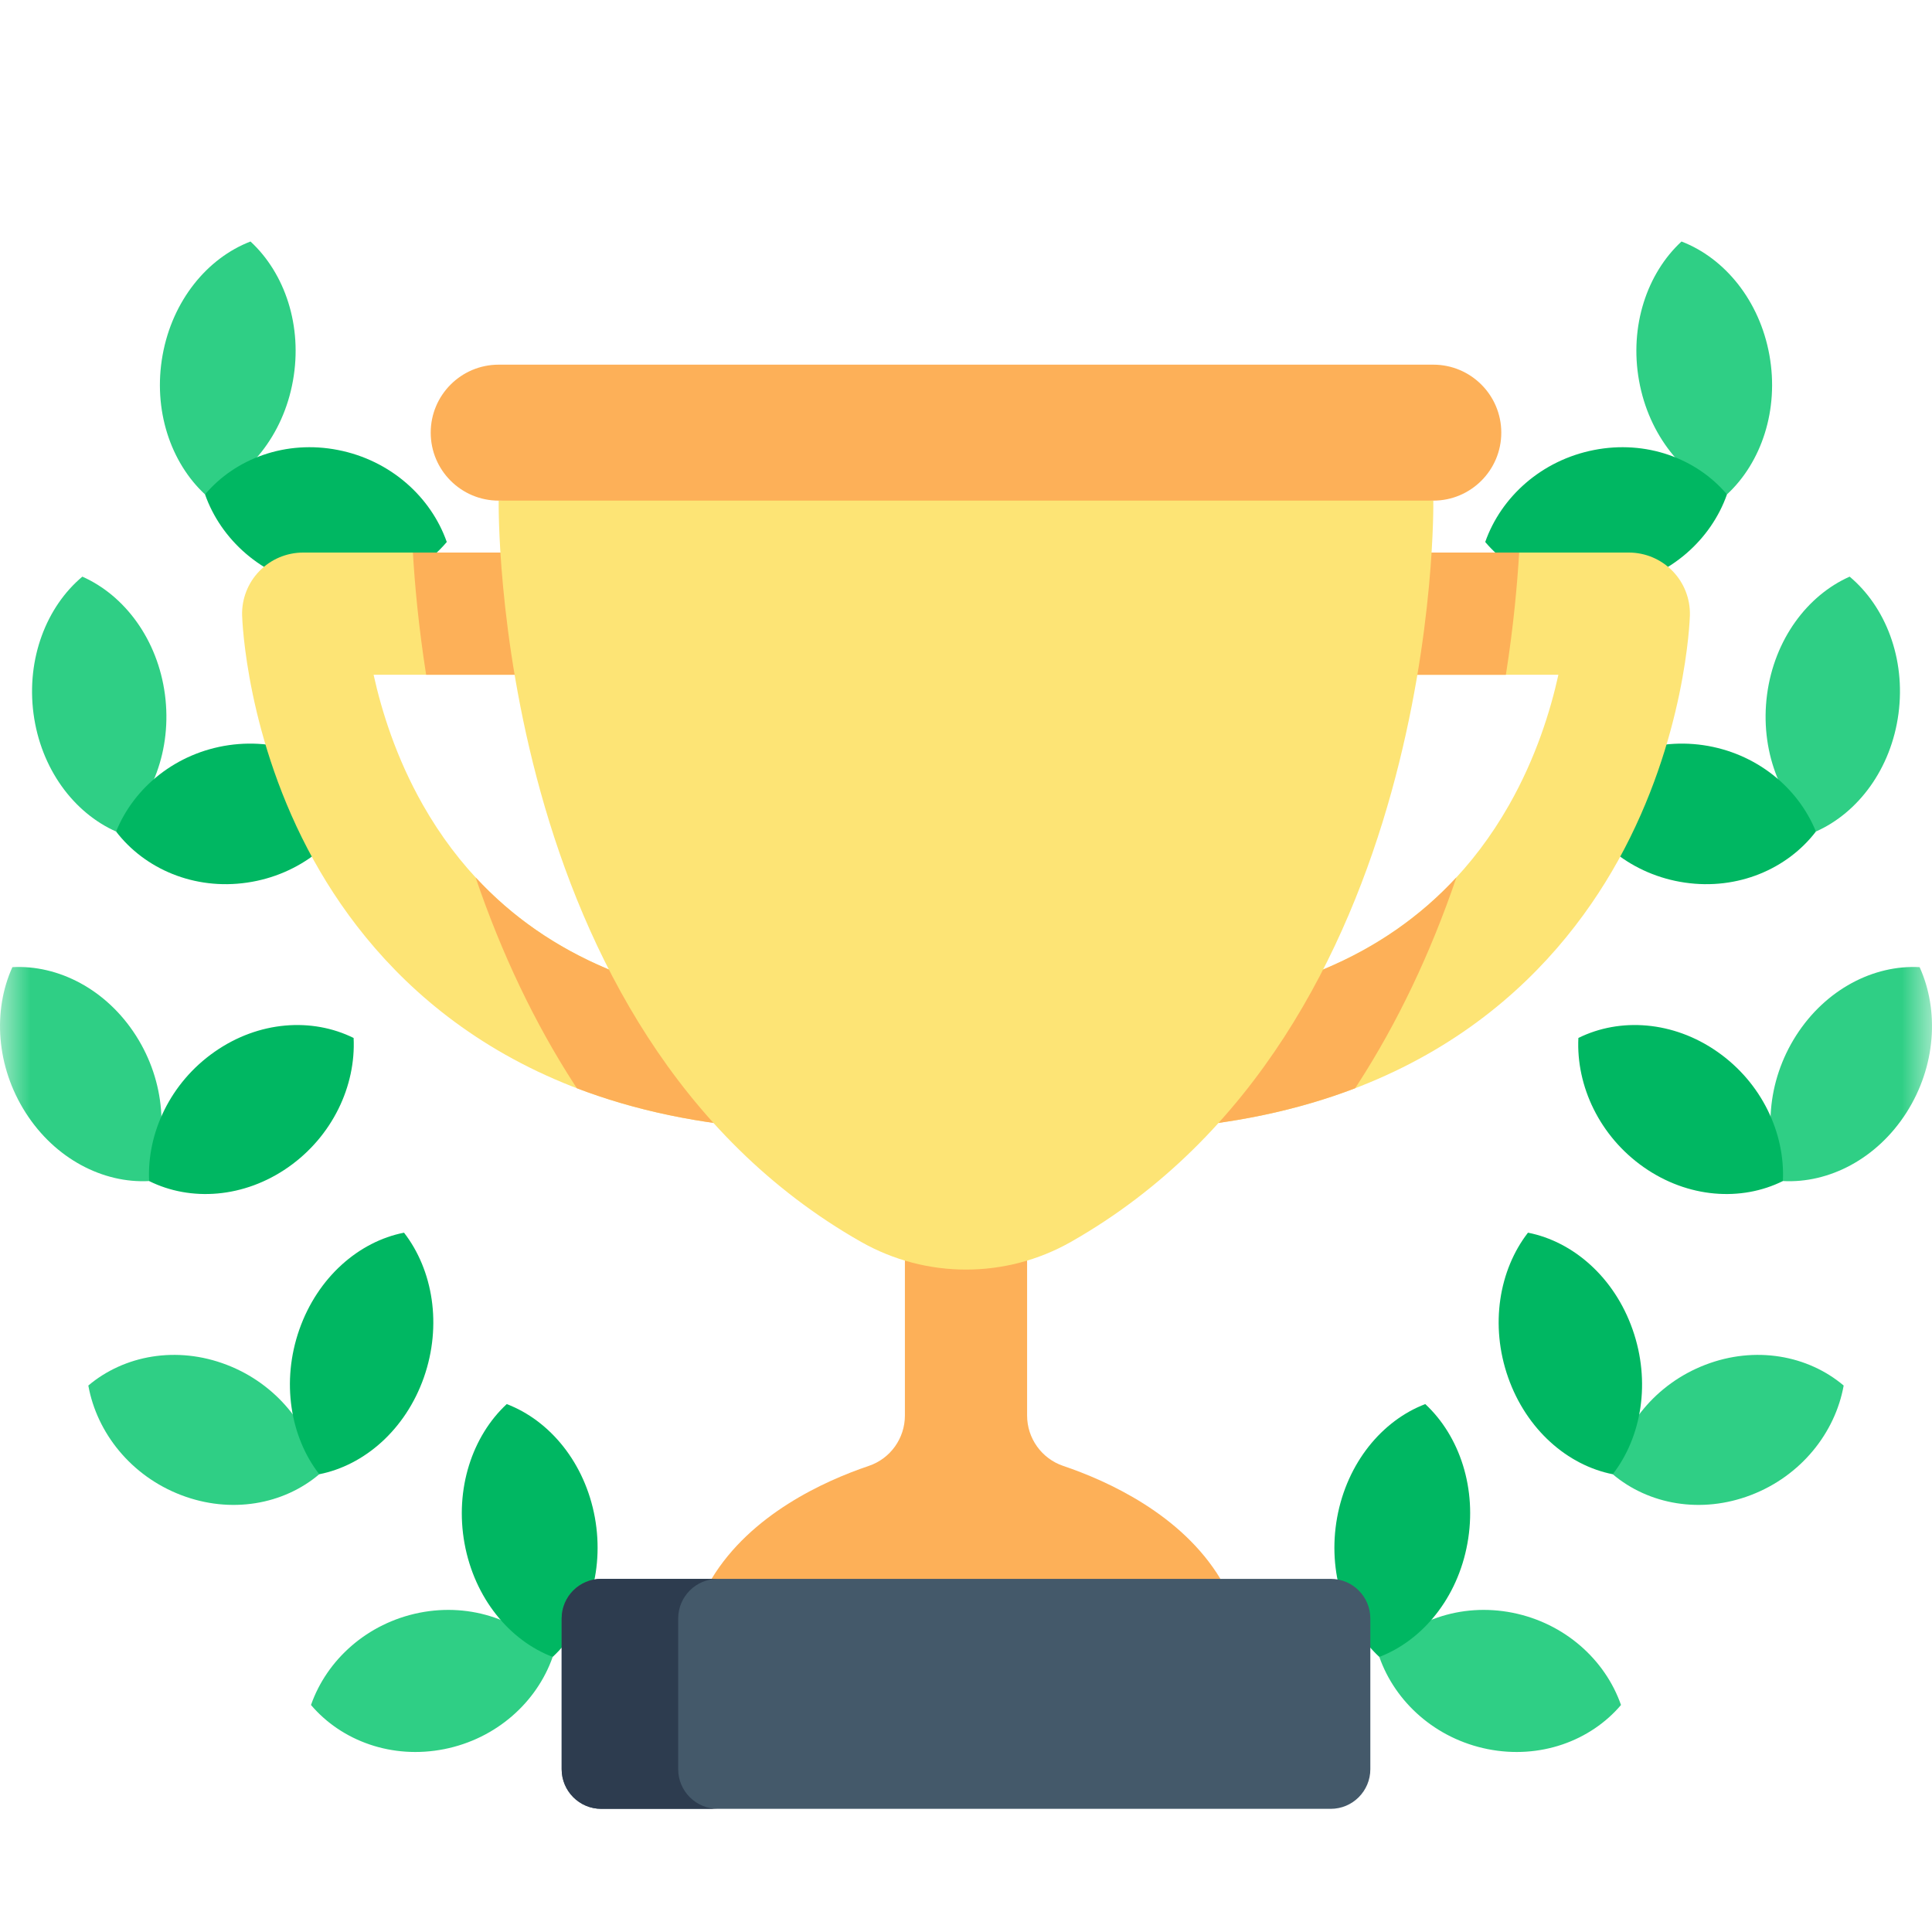 <svg width="32" height="32" viewBox="0 0 32 32" fill="none" xmlns="http://www.w3.org/2000/svg">
<mask id="mask0_1399_14517" style="mask-type:alpha" maskUnits="userSpaceOnUse" x="0" y="0" width="32" height="32">
<rect width="32" height="32" fill="#C4C4C4"/>
</mask>
<g mask="url(#mask0_1399_14517)">
<path d="M26.849 28.24C26.587 27.491 25.918 26.885 25.052 26.712C24.187 26.541 23.352 26.848 22.846 27.444C23.108 28.192 23.777 28.799 24.642 28.971C25.508 29.143 26.343 28.835 26.849 28.24Z" fill="#2FCF85"/>
<path d="M30.537 22.949C29.945 22.448 29.073 22.287 28.246 22.605C27.419 22.922 26.854 23.635 26.712 24.418C27.305 24.92 28.177 25.08 29.003 24.762C29.83 24.445 30.396 23.732 30.537 22.949Z" fill="#2FCF85"/>
<path d="M31.795 16.019C31.034 15.978 30.239 16.386 29.749 17.152C29.26 17.918 29.203 18.842 29.53 19.562C30.291 19.603 31.086 19.196 31.576 18.43C32.065 17.664 32.121 16.739 31.795 16.019Z" fill="#2FCF85"/>
<path d="M30.636 9.551C29.935 9.862 29.389 10.591 29.268 11.504C29.148 12.417 29.483 13.275 30.077 13.773C30.778 13.462 31.324 12.733 31.445 11.82C31.566 10.907 31.23 10.049 30.636 9.551Z" fill="#2FCF85"/>
<path d="M27.851 4C27.28 4.528 26.985 5.401 27.148 6.307C27.311 7.213 27.889 7.914 28.604 8.189C29.174 7.661 29.47 6.788 29.307 5.882C29.144 4.977 28.566 4.275 27.851 4Z" fill="#2FCF85"/>
<path d="M23.607 23.256C22.891 23.529 22.312 24.23 22.147 25.135C21.983 26.041 22.276 26.915 22.846 27.444C23.561 27.17 24.141 26.47 24.305 25.564C24.47 24.659 24.176 23.785 23.607 23.256Z" fill="#00B762"/>
<path d="M25.308 20.417C24.829 21.036 24.675 21.948 24.979 22.814C25.283 23.679 25.964 24.27 26.712 24.418C27.192 23.799 27.345 22.886 27.041 22.021C26.738 21.156 26.057 20.564 25.308 20.417Z" fill="#00B762"/>
<path d="M26.143 17.192C26.104 17.988 26.494 18.82 27.226 19.333C27.958 19.845 28.841 19.904 29.53 19.562C29.569 18.766 29.179 17.934 28.447 17.422C27.715 16.909 26.831 16.851 26.143 17.192Z" fill="#00B762"/>
<path d="M26.041 13.188C26.338 13.922 27.036 14.493 27.909 14.619C28.781 14.746 29.601 14.395 30.077 13.773C29.78 13.039 29.082 12.469 28.21 12.342C27.337 12.216 26.518 12.567 26.041 13.188Z" fill="#00B762"/>
<path d="M24.6 8.977C25.104 9.574 25.939 9.883 26.805 9.713C27.67 9.542 28.341 8.937 28.604 8.189C28.099 7.592 27.264 7.283 26.399 7.454C25.533 7.624 24.863 8.229 24.6 8.977Z" fill="#00B762"/>
<path d="M5.151 28.24C5.413 27.491 6.082 26.885 6.948 26.712C7.813 26.541 8.648 26.848 9.154 27.444C8.892 28.192 8.223 28.799 7.358 28.971C6.492 29.143 5.657 28.835 5.151 28.24Z" fill="#2FCF85"/>
<path d="M8.393 23.256C9.109 23.529 9.688 24.23 9.853 25.135C10.017 26.041 9.723 26.915 9.154 27.444C8.438 27.17 7.859 26.47 7.694 25.564C7.53 24.659 7.824 23.785 8.393 23.256Z" fill="#00B762"/>
<path d="M1.463 22.949C2.055 22.448 2.927 22.287 3.754 22.605C4.581 22.922 5.147 23.635 5.288 24.418C4.696 24.92 3.824 25.08 2.997 24.762C2.17 24.445 1.604 23.732 1.463 22.949Z" fill="#2FCF85"/>
<path d="M6.692 20.417C7.171 21.036 7.324 21.948 7.021 22.814C6.717 23.679 6.036 24.27 5.288 24.418C4.808 23.799 4.655 22.886 4.958 22.021C5.262 21.156 5.943 20.564 6.692 20.417Z" fill="#00B762"/>
<path d="M0.205 16.019C0.966 15.978 1.761 16.386 2.251 17.152C2.74 17.918 2.797 18.842 2.47 19.562C1.71 19.603 0.914 19.196 0.425 18.43C-0.065 17.664 -0.121 16.739 0.205 16.019Z" fill="#2FCF85"/>
<path d="M5.857 17.192C5.896 17.988 5.506 18.82 4.774 19.333C4.042 19.845 3.158 19.904 2.47 19.562C2.431 18.766 2.821 17.934 3.553 17.422C4.285 16.909 5.168 16.851 5.857 17.192Z" fill="#00B762"/>
<path d="M1.364 9.551C2.065 9.862 2.611 10.591 2.732 11.504C2.852 12.417 2.517 13.275 1.923 13.773C1.222 13.462 0.676 12.733 0.555 11.82C0.435 10.907 0.77 10.049 1.364 9.551Z" fill="#2FCF85"/>
<path d="M5.959 13.188C5.662 13.922 4.964 14.493 4.091 14.619C3.219 14.746 2.4 14.395 1.923 13.773C2.22 13.039 2.918 12.469 3.79 12.342C4.663 12.216 5.482 12.567 5.959 13.188Z" fill="#00B762"/>
<path d="M4.149 4C4.72 4.528 5.015 5.401 4.852 6.307C4.69 7.213 4.111 7.914 3.396 8.189C2.826 7.661 2.53 6.788 2.693 5.882C2.856 4.977 3.434 4.275 4.149 4Z" fill="#2FCF85"/>
<path d="M7.4 8.977C6.896 9.574 6.061 9.883 5.195 9.713C4.33 9.542 3.659 8.937 3.396 8.189C3.901 7.592 4.736 7.283 5.601 7.454C6.467 7.624 7.137 8.229 7.4 8.977Z" fill="#00B762"/>
<path d="M17.61 24.28C17.253 24.159 17.012 23.823 17.012 23.445V19.882H14.988V23.445C14.988 23.823 14.748 24.159 14.39 24.28C13.656 24.528 12.431 25.082 11.786 26.151L16 27.545L20.214 26.151C19.569 25.082 18.344 24.528 17.61 24.28Z" fill="#FDB058"/>
<path d="M19.133 18.703L19.015 16.682C21.813 16.519 23.825 15.392 24.995 13.333C25.439 12.552 25.681 11.771 25.812 11.176H22.104V9.152H26.978C27.251 9.152 27.513 9.262 27.703 9.458C27.894 9.654 27.997 9.919 27.99 10.192C27.987 10.274 27.921 12.232 26.802 14.251C25.755 16.139 23.575 18.444 19.133 18.703Z" fill="#FDE475"/>
<path d="M12.867 18.703L12.985 16.682C10.187 16.519 8.175 15.392 7.005 13.333C6.561 12.552 6.319 11.771 6.188 11.176H9.896V9.152H5.022C4.749 9.152 4.487 9.262 4.297 9.458C4.106 9.654 4.003 9.919 4.01 10.192C4.013 10.274 4.079 12.232 5.198 14.251C6.245 16.139 8.425 18.444 12.867 18.703Z" fill="#FDE475"/>
<path d="M22.485 17.964C23.144 16.946 23.693 15.795 24.123 14.532C22.923 15.832 21.211 16.554 19.015 16.682L19.133 18.703C20.417 18.628 21.512 18.382 22.445 18.025C22.458 18.005 22.472 17.985 22.485 17.964Z" fill="#FDB058"/>
<path d="M22.104 11.177H24.942C25.071 10.359 25.132 9.66 25.162 9.152H22.104V11.177Z" fill="#FDB058"/>
<path d="M7.877 14.532C8.307 15.795 8.856 16.946 9.515 17.964C9.528 17.985 9.542 18.005 9.555 18.025C10.489 18.382 11.583 18.628 12.867 18.703L12.985 16.682C10.789 16.554 9.077 15.832 7.877 14.532Z" fill="#FDB058"/>
<path d="M9.896 9.152H6.839C6.868 9.66 6.93 10.359 7.058 11.176H9.896V9.152Z" fill="#FDB058"/>
<path d="M23.74 8.292L16 7.166L8.26 8.292C8.26 8.292 8.111 17.076 14.263 20.57C15.341 21.181 16.66 21.181 17.737 20.57C23.889 17.076 23.74 8.292 23.74 8.292Z" fill="#FDE475"/>
<path d="M23.74 6.04H8.26C7.638 6.04 7.134 6.544 7.134 7.166C7.134 7.788 7.638 8.292 8.26 8.292H23.74C24.361 8.292 24.866 7.788 24.866 7.166C24.866 6.544 24.361 6.04 23.74 6.04Z" fill="#FDB058"/>
<path d="M22.041 26.151H9.959C9.597 26.151 9.303 26.445 9.303 26.808V29.303C9.303 29.666 9.597 29.96 9.959 29.96H22.041C22.403 29.96 22.697 29.666 22.697 29.303V26.808C22.697 26.445 22.403 26.151 22.041 26.151Z" fill="#44596A"/>
<path d="M11.233 29.303V26.808C11.233 26.445 11.527 26.151 11.889 26.151H9.959C9.597 26.151 9.303 26.445 9.303 26.808V29.303C9.303 29.666 9.597 29.96 9.959 29.96H11.889C11.527 29.96 11.233 29.666 11.233 29.303Z" fill="#2D3C4F"/>
</g>
</svg>

